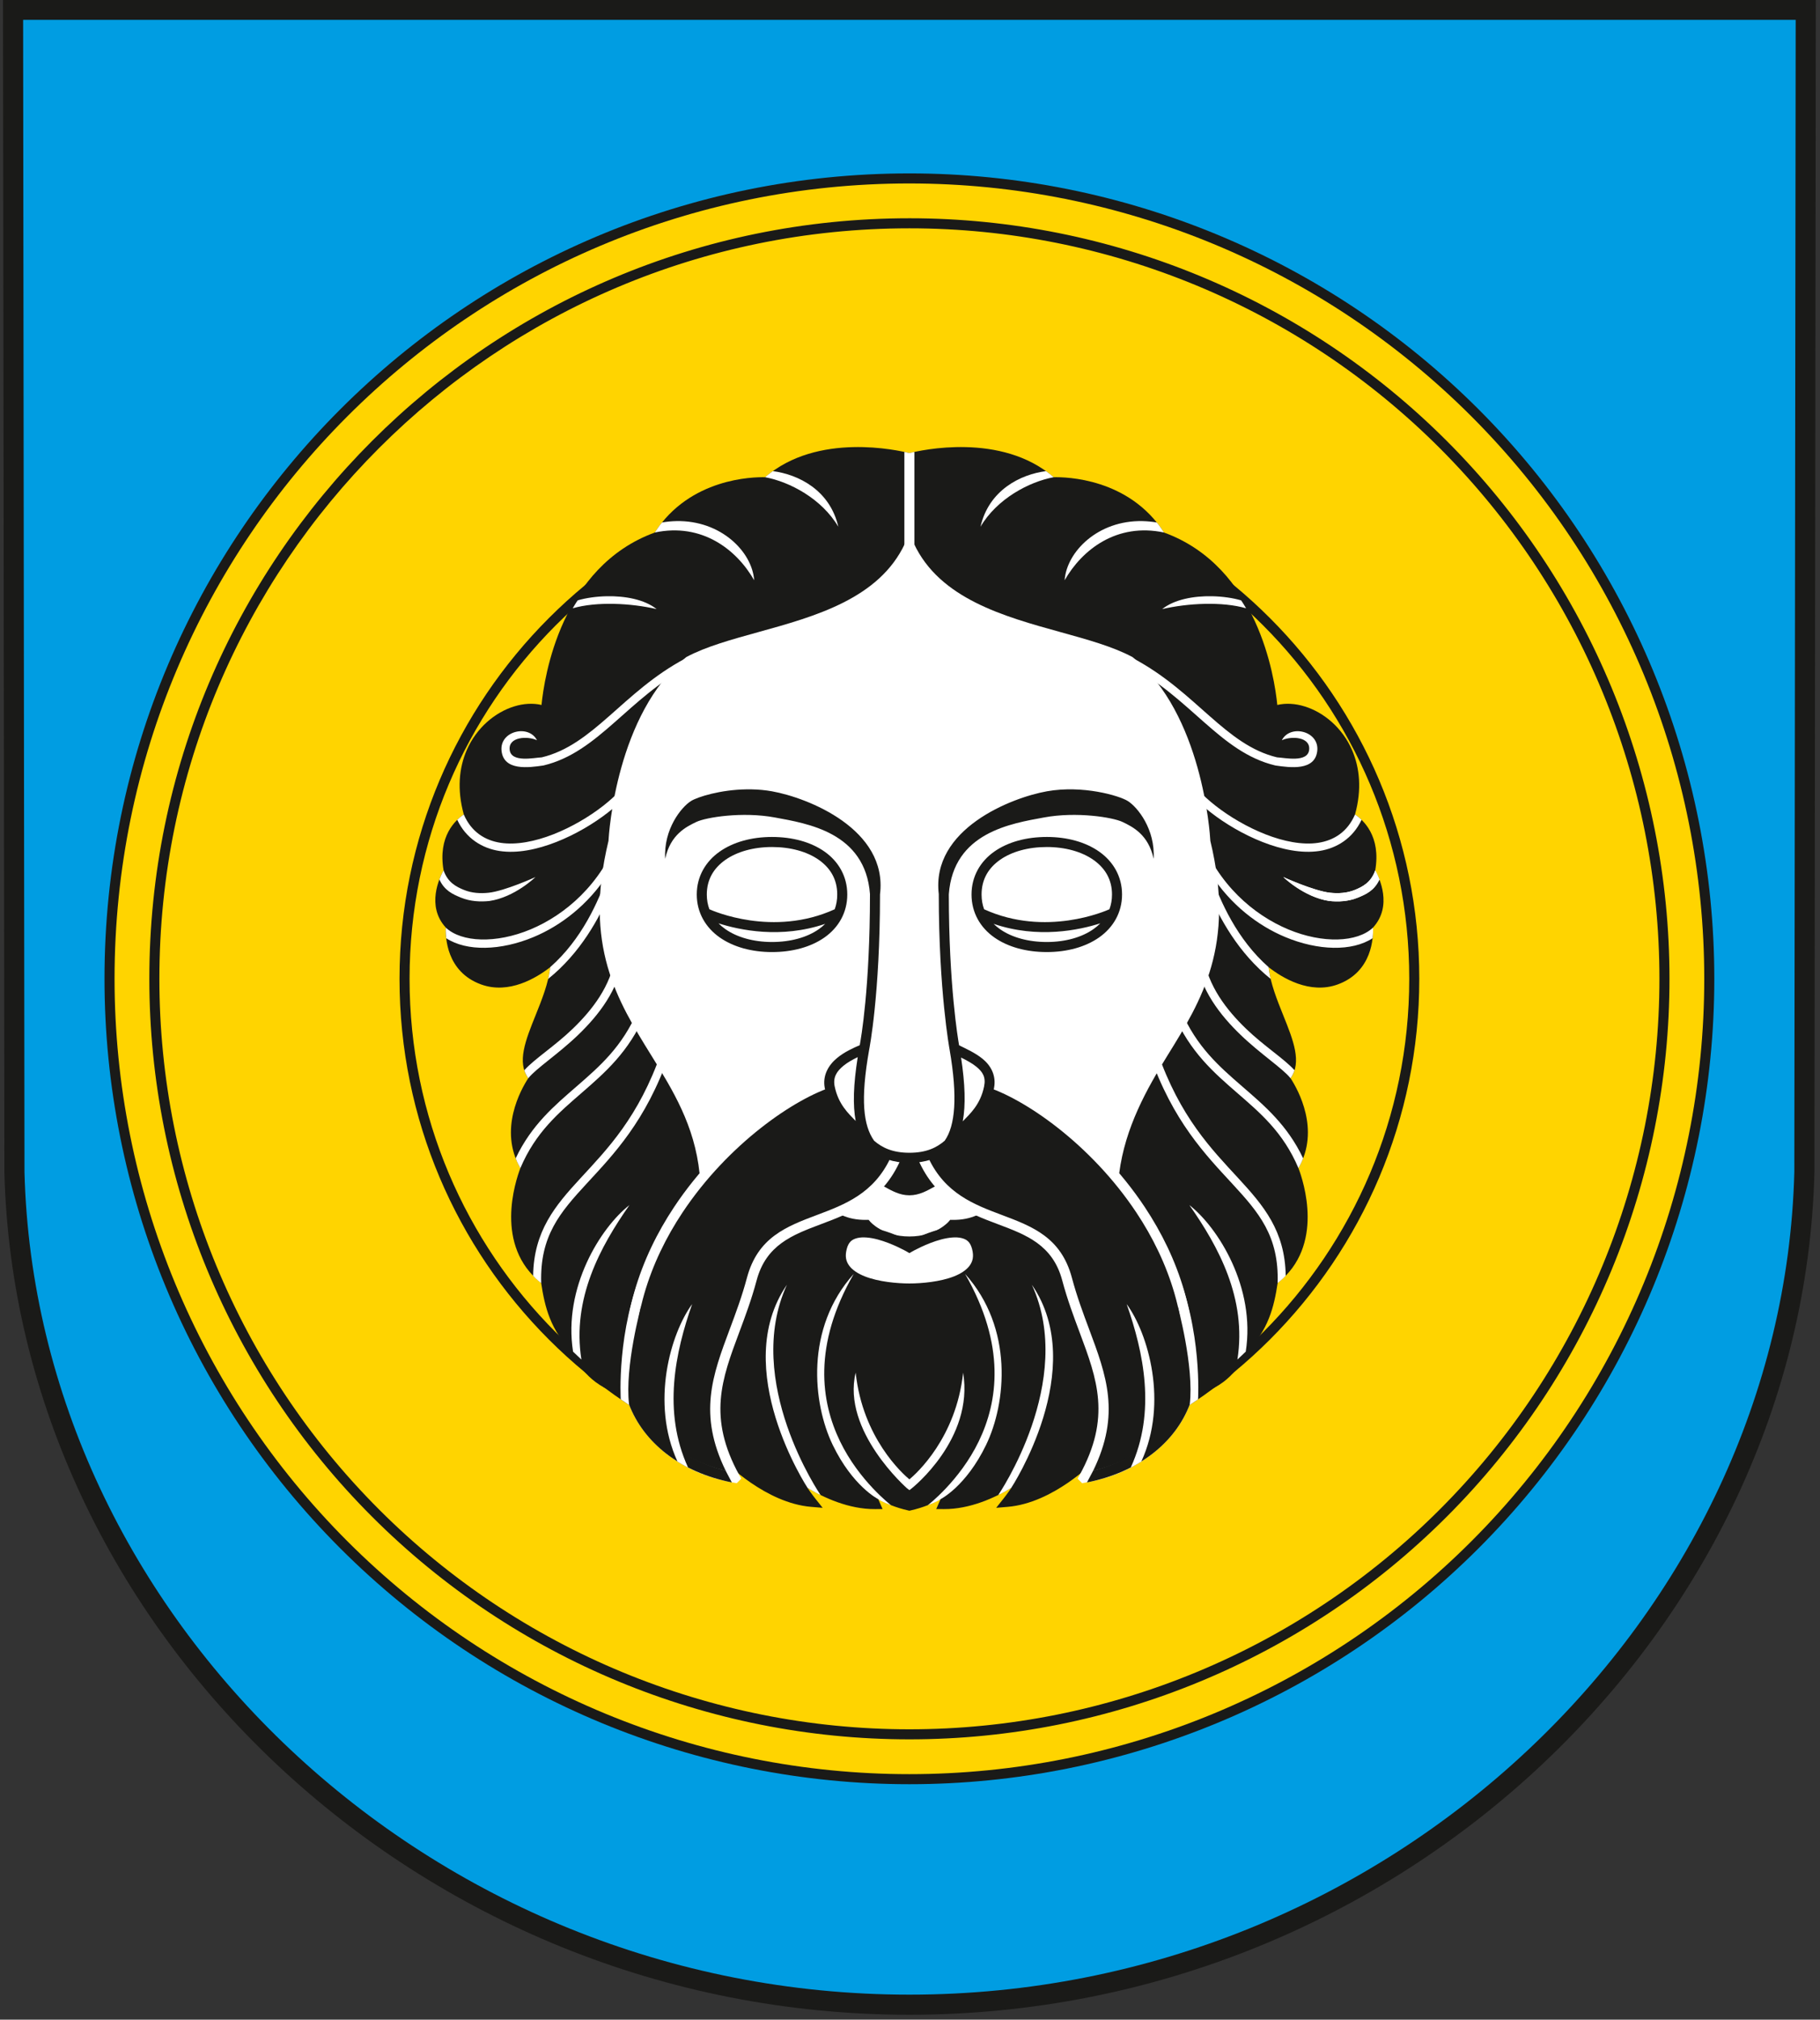 <svg width="1262.397" height="1400" xmlns="http://www.w3.org/2000/svg" xml:space="preserve" enable-background="new -379.417 -823.279 1262.397 1775.5" version="1.1">

 <rect width="100%" height="100%" fill="#333333" stroke="none"/>

 <g>
  <title>Layer 1</title>
  <g id="Warstwa_2">
   <g id="svg_8">
    <path id="svg_9" d="m2.088,-0.179l0.955,812.844l0.003,0.085c8.096,316.01 286.672,583.866 627.739,583.866c341.071,0 619.65,-267.855 627.746,-583.866l0.004,-0.085l0.951,-812.844l-1257.398,0z" fill="#1A1A18"/>
    <path id="svg_10" d="m16.043,13.761l1229.488,0l-0.938,798.632c-7.891,308.018 -280.038,570.284 -613.809,570.284c-333.748,0 -605.884,-262.236 -613.802,-570.235l-0.939,-798.681z" fill="#009DE2"/>
    <path id="svg_11" d="m630.784,120.204c-308.297,0 -558.298,250.001 -558.298,558.3c0,148.069 58.823,290.077 163.524,394.779c104.701,104.699 246.708,163.52 394.778,163.52c148.065,0 290.077,-58.82 394.776,-163.52c104.704,-104.702 163.524,-246.71 163.524,-394.779c0,-148.07 -58.82,-290.076 -163.523,-394.777c-104.7,-104.701 -246.711,-163.523 -394.781,-163.523" fill="#1A1A18"/>
    <path id="svg_12" d="m630.784,127.174c146.226,0 286.454,58.086 389.85,161.481c103.396,103.396 161.48,243.625 161.48,389.848s-58.084,286.455 -161.48,389.85c-103.396,103.396 -243.624,161.479 -389.85,161.479c-146.222,0 -286.45,-58.084 -389.846,-161.479c-103.396,-103.395 -161.481,-243.627 -161.481,-389.849c0,-304.532 246.797,-551.33 551.327,-551.33" fill="#FFD400"/>
    <path id="svg_13" d="m630.784,158.267c137.979,0 270.299,54.811 367.865,152.375c97.563,97.564 152.371,229.886 152.371,367.862c0,137.978 -54.809,270.299 -152.371,367.862c-97.566,97.566 -229.886,152.374 -367.865,152.374c-137.974,0 -270.295,-54.809 -367.861,-152.374c-97.563,-97.564 -152.374,-229.886 -152.374,-367.862c0,-287.361 232.877,-520.237 520.235,-520.237m0,-6.97c-291.126,0 -527.205,236.08 -527.205,527.207c0,139.823 55.548,273.923 154.417,372.792c98.87,98.872 232.966,154.415 372.788,154.415c139.825,0 273.923,-55.543 372.791,-154.415c98.869,-98.869 154.419,-232.969 154.419,-372.792s-55.55,-273.921 -154.419,-372.791c-98.868,-98.87 -232.966,-154.416 -372.791,-154.416z" fill="#1A1A18"/>
    <path id="svg_14" d="m630.784,331.807c191.52,0 346.701,155.181 346.701,346.697c0,191.517 -155.182,346.696 -346.701,346.696c-191.516,0 -346.697,-155.181 -346.697,-346.696c0,-191.517 155.181,-346.697 346.697,-346.697m0,-6.97c-195.282,0 -353.667,158.384 -353.667,353.667s158.385,353.666 353.667,353.666c195.284,0 353.672,-158.383 353.672,-353.666s-158.388,-353.667 -353.672,-353.667z" fill="#1A1A18"/>
    <path id="svg_15" d="m609.13,1039.133l0.924,2.103l2.122,4.826l-5.293,0.033c-18.202,0.113 -35.518,-7.962 -46.795,-14.717c3.013,4.425 5.478,7.504 5.491,7.52l5.03,6.313l-8.04,-0.677c-31.371,-2.645 -59.12,-30.555 -62.064,-33.601l-64.137,-43.985c-6.919,-0.226 -15.635,-3.211 -23.292,-8.938c-6.42,-4.801 -12.176,-11.555 -15.606,-20.258c-7.845,-7.731 -12.775,-15.694 -16.069,-23.96c-3.161,-7.929 -4.78,-16.022 -6.024,-24.424c-32.78,-25.738 -17.931,-70.472 -14.435,-79.624c-15.287,-26.573 0.274,-54.355 5.463,-62.331c-7.997,-11.092 -1.844,-26.393 5.05,-43.536c4.324,-10.749 8.963,-22.29 10.228,-33.465c-9.509,7.425 -28.612,19.082 -48.055,11.968c-24.058,-8.802 -24.682,-32.809 -24.386,-39.357c-13.778,-15.025 -4.353,-34.648 -1.559,-39.671c-4.117,-23.777 8.368,-34.974 14.019,-38.733c-4.828,-17.442 -3.217,-32.516 2.016,-44.574c3.416,-7.867 8.368,-14.434 14.08,-19.534c5.745,-5.129 12.272,-8.792 18.801,-10.816c6.545,-2.03 13.132,-2.423 19.008,-1.018c1.915,-19.375 13.53,-95.85 78.54,-119.517c24.348,-37.739 68.086,-38.559 76.554,-38.349c36.355,-31.417 92.384,-18.668 100.087,-16.721c7.703,-1.948 63.729,-14.696 100.085,16.721c8.466,-0.211 52.206,0.609 76.555,38.349c65.01,23.668 76.623,100.146 78.54,119.518c5.873,-1.405 12.462,-1.013 19.007,1.017c6.527,2.023 13.056,5.686 18.802,10.816c5.714,5.101 10.665,11.668 14.077,19.534c5.235,12.058 6.848,27.131 2.019,44.574c5.652,3.758 18.138,14.956 14.018,38.733c2.795,5.023 12.219,24.646 -1.559,39.671c0.294,6.548 -0.33,30.555 -24.388,39.357c-19.439,7.114 -38.542,-4.542 -48.054,-11.968c1.264,11.175 5.907,22.716 10.23,33.465c6.895,17.143 13.047,32.443 5.046,43.536c5.192,7.975 20.751,35.758 5.468,62.331c3.495,9.152 18.343,53.886 -14.435,79.624c-1.249,8.402 -2.864,16.494 -6.026,24.424c-3.296,8.266 -8.223,16.229 -16.07,23.958c-3.431,8.704 -9.185,15.458 -15.606,20.258c-7.655,5.727 -16.373,8.712 -23.291,8.938l-64.136,43.985c-2.944,3.046 -30.693,30.957 -62.065,33.601l-8.038,0.677l5.028,-6.313c0.014,-0.016 2.479,-3.095 5.492,-7.52c-11.279,6.752 -28.595,14.83 -46.793,14.717l-5.293,-0.033l2.12,-4.826l0.922,-2.103c-5.086,2.894 -12.005,5.919 -20.893,7.921l-0.762,0.171l-0.763,-0.171c-8.886,-2 -15.805,-5.026 -20.895,-7.919" fill="#1A1A18" clip-rule="evenodd" fill-rule="evenodd"/>
    <path id="svg_16" d="m598.218,810.26c-8.669,-0.16 -15.614,6.803 -20.851,13.082c-5.236,6.28 -8.732,12.54 -8.732,12.54l-1.132,2.021l1.426,1.826c0,0 10.199,12.45 30.53,12.758c2.687,2.633 13.06,11.603 31.325,11.603c18.271,0 28.646,-8.972 31.333,-11.603c20.329,-0.308 30.53,-12.758 30.53,-12.758l1.422,-1.826l-1.132,-2.021c0,0 -3.495,-6.26 -8.734,-12.54c-5.235,-6.279 -12.179,-13.242 -20.844,-13.082c-7.475,0.136 -13.378,3.374 -18.503,6.193c-5.122,2.818 -9.457,5.151 -14.071,5.151c-4.612,0 -8.945,-2.333 -14.069,-5.151c-5.125,-2.819 -11.025,-6.057 -18.498,-6.193" fill="#1A1A18"/>
    <path id="svg_17" d="m598.091,817.226c5.513,0.102 10.186,2.538 15.265,5.331c5.079,2.794 10.567,6.018 17.429,6.018c6.865,0 12.354,-3.222 17.433,-6.018c5.078,-2.793 9.754,-5.229 15.269,-5.331c4.315,-0.08 10.611,4.879 15.366,10.58c3.34,4.004 5.435,7.288 6.684,9.339c-3.115,2.951 -10.963,8.692 -24.831,8.464c-0.54,-0.009 -1.081,-0.018 -1.626,-0.027c-0.353,0.411 -0.708,0.82 -1.063,1.23c0,0 -8.68,10.307 -27.23,10.307c-18.547,0 -27.229,-10.307 -27.229,-10.307c-0.354,-0.41 -0.709,-0.82 -1.065,-1.23c-0.541,0.009 -1.082,0.019 -1.625,0.027c-13.868,0.229 -21.712,-5.511 -24.831,-8.462c1.249,-2.049 3.342,-5.333 6.686,-9.34c4.753,-5.701 11.05,-10.66 15.369,-10.58l-0.001,0l0,-0.001z" fill="#FFFFFF"/>
    <path id="svg_18" d="m772.865,813.115c9.031,-86.174 91.949,-111.442 63.206,-229.687c0,0 -3.997,-85.635 -52.457,-125.036c-41.733,-22.134 -125.755,-22.286 -152.825,-80.053c-27.074,57.767 -111.096,57.918 -152.829,80.053c-48.456,39.401 -52.455,125.036 -52.455,125.036c-28.746,118.245 54.174,143.513 63.206,229.687c0,0 94.471,-14.552 142.078,-14.552c47.607,0 142.076,14.552 142.076,14.552z" fill="#FFFFFF" clip-rule="evenodd" fill-rule="evenodd"/>
    <path id="svg_19" d="m809.947,731.403c-14.572,23.52 -29.515,50.081 -33.631,81.848l-3.452,3.349l0,0l-3.859,0l0.055,-0.539c-17.033,-2.545 -96.113,-14.013 -138.271,-14.013c-47.354,0 -141.289,14.47 -141.561,14.51l-3.594,0.55l-0.381,-3.64c-3.507,-33.452 -18.554,-57.74 -33.623,-82.064c-23.517,-37.959 -47.09,-76.013 -29.58,-148.456c0.309,-5.587 5.672,-88.186 53.717,-127.251l0.276,-0.224l0.297,-0.156c13.446,-7.132 30.946,-11.971 49.549,-17.115c39.388,-10.891 83.88,-23.194 101.754,-61.333l3.146,-6.71l3.144,6.71c17.875,38.139 62.367,50.442 101.751,61.333c18.605,5.145 36.106,9.983 49.553,17.115l0.295,0.156l0.276,0.224c48.045,39.065 53.407,121.664 53.72,127.251c17.506,72.443 -6.064,110.496 -29.581,148.455" fill="#FFFFFF"/>
    <path id="svg_20" d="m751.766,1024.401c46.379,-7.769 69.743,-40.148 72.336,-60.915c12.363,-117.143 -96.282,-202.352 -142.447,-214.501c-13.891,17.779 -27.779,35.56 -41.668,53.339c24.213,55.244 86.167,31.891 100.162,84.342c13.991,52.452 42.194,82.416 11.617,137.733l0,0.002z" fill="#1A1A18" clip-rule="evenodd" fill-rule="evenodd"/>
    <path id="svg_21" d="m801.976,1005.649c-12.118,10.203 -28.604,18.658 -49.641,22.181l-1.771,0.298l-1.263,-1.263l0,0l-1.853,-1.85l1.268,-2.289c22.198,-40.165 12.26,-66.734 0.142,-99.123c-4.153,-11.105 -8.557,-22.872 -12.074,-36.052c-6.571,-24.633 -24.921,-31.538 -44.452,-38.883c-20.827,-7.834 -42.898,-16.138 -55.528,-44.955l-0.828,-1.89l1.278,-1.637l41.664,-53.338l1.412,-1.807l2.208,0.581c27.876,7.336 77.966,40.611 111.513,91.131c23.24,34.994 38.658,78.302 33.507,127.087l0,0.067c-1.544,12.383 -9.941,28.568 -25.582,41.742m-43.771,13.915c16.372,-3.833 29.43,-10.909 39.305,-19.222c14.19,-11.951 21.771,-26.369 23.132,-37.279l0.007,0.002c4.938,-46.934 -9.957,-88.687 -32.396,-122.475c-31.691,-47.721 -78.206,-79.484 -105.301,-87.625l-38.928,49.835c11.599,24.626 31.735,32.204 50.758,39.361c21.255,7.996 41.229,15.51 48.729,43.623c3.449,12.931 7.772,24.489 11.854,35.396c12.079,32.287 22.095,59.073 2.84,98.384z" fill="#FFFFFF"/>
    <path id="svg_22" d="m597.369,850.791c-1.456,0.087 -2.897,0.291 -4.306,0.634c-5.632,1.377 -10.662,5.616 -12.484,12.605c-1.767,6.771 -0.512,12.853 2.792,17.402c3.299,4.547 8.302,7.598 13.831,9.792c11.054,4.389 24.555,5.445 33.587,5.445c9.028,0 22.529,-1.057 33.587,-5.445c5.525,-2.195 10.527,-5.246 13.831,-9.792c3.299,-4.549 4.556,-10.631 2.788,-17.402c-1.822,-6.99 -6.851,-11.23 -12.484,-12.605c-5.635,-1.376 -11.759,-0.498 -17.53,1.038c-10.023,2.666 -17.955,6.994 -20.191,8.246c-2.238,-1.252 -10.168,-5.58 -20.191,-8.246c-4.329,-1.151 -8.857,-1.933 -13.227,-1.672l-0.003,0z" fill="#1A1A18"/>
    <path id="svg_23" d="m601.225,857.84c2.41,0.194 4.999,0.673 7.58,1.359c10.321,2.746 20.235,8.442 20.235,8.442c0.584,0.338 1.165,0.677 1.75,1.013c0.581,-0.338 1.165,-0.675 1.746,-1.013c0,0 9.914,-5.696 20.234,-8.442c5.162,-1.373 10.357,-1.913 14.09,-1.002c3.728,0.912 6.109,2.667 7.395,7.593c1.34,5.147 0.479,8.56 -1.688,11.547c-2.171,2.988 -5.99,5.517 -10.764,7.411c-9.551,3.79 -22.576,4.952 -31.017,4.952c-8.437,0 -21.462,-1.16 -31.013,-4.952c-4.773,-1.895 -8.592,-4.423 -10.761,-7.411c-2.169,-2.987 -3.03,-6.4 -1.688,-11.547c1.284,-4.927 3.667,-6.682 7.396,-7.593c1.865,-0.456 4.094,-0.55 6.505,-0.357z" fill="#FFFFFF"/>
    <path id="svg_24" d="m509.834,1024.401c-46.381,-7.769 -69.742,-40.148 -72.336,-60.915c-12.366,-117.143 96.281,-202.352 142.447,-214.501c13.887,17.779 27.776,35.56 41.666,53.339c-24.213,55.244 -86.167,31.891 -100.158,84.342c-13.995,52.452 -42.196,82.416 -11.619,137.733l0,0.002z" fill="#1A1A18" clip-rule="evenodd" fill-rule="evenodd"/>
    <path id="svg_25" d="m464.091,1000.343c9.873,8.313 22.929,15.388 39.301,19.222c-19.255,-39.312 -9.237,-66.097 2.842,-98.385c4.081,-10.907 8.404,-22.465 11.854,-35.396c7.498,-28.112 27.472,-35.627 48.727,-43.623c19.026,-7.157 39.159,-14.735 50.76,-39.361l-38.927,-49.833c-27.097,8.14 -73.611,39.903 -105.303,87.624c-22.437,33.788 -37.331,75.541 -32.396,122.474l0.007,-0.002c1.362,10.911 8.945,25.329 23.135,37.28m45.171,27.487c-21.033,-3.523 -37.521,-11.978 -49.636,-22.181c-15.646,-13.174 -24.04,-29.359 -25.586,-41.742l0,-0.067c-5.149,-48.784 10.267,-92.093 33.507,-127.087c33.549,-50.52 83.637,-83.795 111.514,-91.131l2.208,-0.581l1.411,1.807l41.666,53.338l1.278,1.637l-0.83,1.89c-12.63,28.817 -34.701,37.121 -55.528,44.955c-19.531,7.346 -37.881,14.25 -44.452,38.883c-3.516,13.18 -7.917,24.947 -12.074,36.052c-12.118,32.389 -22.057,58.958 0.143,99.123l1.265,2.289l-1.851,1.85l0,0l-1.263,1.263l-1.772,-0.298z" fill="#FFFFFF"/>
    <path id="svg_26" d="m498.368,640.049c14.467,4.633 43.269,10.837 74.006,0.354c-1.34,1.321 -2.817,2.557 -4.437,3.697c-8.059,5.677 -19.563,8.892 -32.441,8.892c-12.869,0 -24.371,-3.269 -32.434,-8.977c-1.724,-1.22 -3.287,-2.544 -4.692,-3.967l-0.002,0l0,0.001zm264.836,-0.003c-1.405,1.422 -2.97,2.75 -4.69,3.969c-8.066,5.708 -19.566,8.978 -32.436,8.978c-12.881,0 -24.381,-3.215 -32.439,-8.893c-1.623,-1.142 -3.102,-2.376 -4.444,-3.7c30.741,10.483 59.543,4.28 74.009,-0.354l0,0zm-37.126,-52.899c12.869,0 24.369,3.269 32.436,8.977c8.063,5.708 12.797,13.603 12.797,23.946c0,3.722 -0.621,7.124 -1.783,10.223c-2.425,1.103 -44.125,19.487 -86.929,0.009c-1.141,-3.095 -1.753,-6.495 -1.753,-10.232c0,-10.47 4.732,-18.354 12.793,-24.03c8.058,-5.677 19.558,-8.893 32.439,-8.893zm-190.584,0c12.88,0 24.385,3.215 32.441,8.892c8.058,5.677 12.792,13.559 12.792,24.03c0,3.737 -0.612,7.137 -1.753,10.232c-42.804,19.478 -84.504,1.094 -86.929,-0.009c-1.16,-3.1 -1.781,-6.501 -1.781,-10.223c0,-10.343 4.732,-18.238 12.797,-23.946c8.064,-5.707 19.565,-8.976 32.433,-8.976zm190.584,-6.97c-14.027,0 -26.882,3.422 -36.456,10.167c-9.572,6.744 -15.747,17.063 -15.747,29.726c0,12.661 6.175,22.985 15.747,29.728c9.574,6.744 22.429,10.164 36.456,10.164c14.034,0 26.893,-3.485 36.461,-10.257c9.566,-6.771 15.741,-17.08 15.741,-29.636c0,-12.556 -6.175,-22.865 -15.741,-29.636c-9.568,-6.771 -22.427,-10.257 -36.461,-10.256l0,0zm-190.584,0c-14.034,0 -26.891,3.485 -36.458,10.256c-9.567,6.771 -15.741,17.079 -15.741,29.636c0,12.557 6.173,22.865 15.741,29.636c9.567,6.772 22.424,10.257 36.458,10.257c14.027,0 26.884,-3.421 36.458,-10.164c9.573,-6.744 15.745,-17.067 15.745,-29.729c0,-12.663 -6.172,-22.982 -15.745,-29.726c-9.573,-6.743 -22.43,-10.165 -36.458,-10.166l0,0z" fill="#1A1A18"/>
    <path id="svg_27" d="m446.514,878.463c-18.993,43.563 -15.933,91.578 -15.933,91.578c1.917,1.307 5.932,4.033 6.371,4.294l9.562,-95.872z" fill="#FFFFFF" clip-rule="evenodd" fill-rule="evenodd"/>
    <path id="svg_28" d="m503.298,1019.424l0,0zm0,0c-32.647,-8.149 -51.573,-28.647 -59.101,-46.063c0.185,-22.722 0.37,-45.443 0.552,-68.167c0,0 -11.544,42.092 -8.408,68.404c9.98,26.217 35.384,46.928 71.283,54.007" fill="#1A1A18"/>
    <path id="svg_29" d="m815.059,878.463c18.993,43.563 15.933,91.578 15.933,91.578c-1.917,1.307 -5.932,4.033 -6.371,4.294l-9.562,-95.872z" fill="#FFFFFF" clip-rule="evenodd" fill-rule="evenodd"/>
    <path id="svg_30" d="m956.804,609.62c-3.475,7.696 -9.301,10.303 -14.924,12.6c-6.567,2.683 -13.519,3.013 -19.821,2.341c-17.566,-2.602 -31.902,-16.585 -31.902,-16.585s21.161,9.657 32.498,10.866c5.671,0.604 11.682,0.259 17.099,-1.953c5.416,-2.213 11.253,-5.199 14.14,-13.563c1.396,2.377 2.91,6.293 2.91,6.294l0,0z" fill="#FFFFFF"/>
    <path id="svg_31" d="m758.275,1019.424l0,0zm0,0c32.646,-8.149 51.574,-28.647 59.1,-46.063c-0.185,-22.722 -0.366,-45.443 -0.552,-68.167c0,0 11.548,42.092 8.412,68.404c-9.98,26.217 -35.388,46.928 -71.288,54.007" fill="#1A1A18"/>
    <path id="svg_32" d="m654.635,619.691l0,0zm0,0c0,67.117 7.449,107.21 7.449,107.21c11.065,5.695 27.078,11.471 23.931,26.869c-3.147,15.396 -12.968,22.696 -17.363,27.726c-7.922,9.063 -16.325,21.075 -37.875,21.075c-21.549,0 -29.953,-12.013 -37.874,-21.075c-4.397,-5.03 -14.216,-12.33 -17.364,-27.726c-3.149,-15.397 14.653,-22.838 23.927,-26.869c0,0 7.449,-37.208 7.449,-107.21" fill="#FFFFFF" clip-rule="evenodd" fill-rule="evenodd"/>
    <path id="svg_33" d="m666.619,733.079c3.87,1.942 7.671,3.961 10.554,6.317c4.418,3.61 6.751,7.197 5.427,13.675c-2.588,12.666 -9.744,18.968 -14.805,24.23c2.091,-11.279 1.627,-25.775 -1.176,-44.222m-71.678,-0.281c-3.031,19.126 -3.453,33.325 -1.419,44.247c-5.042,-5.211 -12.02,-11.517 -14.568,-23.974c-1.292,-6.327 1.445,-10.472 6.106,-14.305c2.892,-2.377 6.461,-4.32 9.881,-5.968zm35.837,66.29c-11.716,0 -18.946,-3.552 -24.499,-8.367c-7.4,-10.508 -9.62,-28.156 -3.387,-63.171c0.085,-0.43 7.499,-37.919 7.509,-107.684l0.008,0c5.476,-45.096 -50.161,-66.937 -75.008,-71.35c-4.657,-0.828 -9.333,-1.24 -13.893,-1.336c-1.234,-0.027 -2.461,-0.029 -3.676,-0.012c-18.229,0.266 -33.98,5.253 -38.504,8.078c-6.789,4.24 -19.149,19.58 -17.937,40.067c3.592,-16.894 14.75,-22.262 21.537,-25.52c6.788,-3.257 32.04,-7.304 54.498,-3.139c22.432,4.161 62.78,10.246 66.007,53.079c-0.002,65.358 -6.281,100.471 -7.092,104.774c-4.551,1.975 -10.542,4.628 -15.708,8.876c-5.771,4.743 -10.363,12.016 -8.51,21.086c3.391,16.58 14.354,24.969 18.155,29.319c7.721,8.835 17.654,22.27 40.499,22.27c22.845,0 32.777,-13.435 40.496,-22.27c3.805,-4.351 14.768,-12.742 18.158,-29.319c1.822,-8.917 -2.276,-15.917 -7.845,-20.469c-5.079,-4.149 -11.222,-6.87 -16.34,-9.415c-0.759,-4.291 -7.112,-41.84 -7.122,-104.719l0.003,0c3.151,-42.958 43.566,-49.047 66.022,-53.212c22.458,-4.166 47.709,-0.119 54.498,3.139c6.787,3.257 17.943,8.626 21.534,25.519c1.213,-20.487 -11.146,-35.827 -17.934,-40.066c-5.938,-3.709 -31.227,-11.144 -56.072,-6.729c-24.823,4.408 -80.377,26.211 -75.022,71.22c0,67.15 7.453,107.523 7.5,107.781c5.722,33.05 3.881,52.9 -3.38,63.205c-5.552,4.811 -12.78,8.365 -24.495,8.365z" fill="#1A1A18"/>
    <path id="svg_34" d="m593.52,951.51c-9.776,40.324 35.547,80.121 35.547,80.121c0.574,0.443 1.146,0.887 1.721,1.33c0.573,-0.443 1.147,-0.887 1.721,-1.33c0,0 43.191,-34.048 35.543,-80.121c-4.828,45.36 -32.624,70.12 -37.264,73.984c-4.643,-3.864 -32.436,-28.624 -37.268,-73.984m187.966,-47.523c11.63,33.15 20.645,74.507 2.835,113.278c0,0 4.541,-2.343 7.329,-4.144c18.732,-40.775 4.811,-88.652 -10.164,-109.134zm-301.396,0c-14.976,20.482 -28.9,68.359 -10.168,109.134c2.788,1.801 7.333,4.144 7.333,4.144c-17.813,-38.771 -8.796,-80.128 2.835,-113.278zm235.655,-13.39c30.691,66.909 -23.298,145.695 -23.298,145.695c2.457,-0.935 8.956,-4.866 8.956,-4.866s54.344,-82.718 14.342,-140.829zm-169.919,0c-40.001,58.112 14.343,140.829 14.343,140.829s6.501,3.932 8.959,4.866c0.001,0 -53.99,-78.786 -23.302,-145.695zm123.574,-7.531c28.537,49.684 22.765,88.614 9.508,116.042c-13.259,27.43 -35.355,44.271 -35.355,44.271s6.16,-2.127 8.887,-4.189c0,0 17.618,-8.775 31.536,-37.569c13.917,-28.796 19.29,-80.971 -14.576,-118.555zm-77.223,0c-33.867,37.584 -28.497,89.759 -14.579,118.554c13.918,28.793 31.538,37.569 31.538,37.569c2.729,2.063 8.887,4.189 8.887,4.189s-22.099,-16.84 -35.356,-44.271c-13.259,-27.427 -19.028,-66.358 9.51,-116.041zm232.791,-47.721c20.146,28.665 39.995,64.858 33.334,107.083c1.927,-1.827 3.855,-3.65 5.782,-5.479c7.003,-44.407 -19.179,-86.052 -39.116,-101.604zm-388.364,0c-19.938,15.552 -46.119,57.197 -39.115,101.604c1.928,1.828 3.857,3.652 5.785,5.479c-6.661,-42.225 13.189,-78.419 33.33,-107.083zm366.246,-106.05c-1.775,0.63 -3.55,1.26 -5.326,1.89c15.963,46.129 38.989,69.603 57.289,89.456c18.3,19.852 32.4,36.114 31.38,68.771c0,0 3.619,-2.75 5.605,-5.061c-0.454,-31.147 -15.374,-48.64 -32.861,-67.609c-18.399,-19.961 -40.485,-42.358 -56.087,-87.447zm-344.127,0c-15.601,45.089 -37.69,67.486 -56.087,87.447c-17.487,18.969 -32.393,36.494 -32.843,67.642c1.986,2.311 5.605,5.061 5.605,5.061c-1.024,-32.658 13.062,-48.953 31.361,-68.804c18.3,-19.854 41.33,-43.327 57.289,-89.456c-1.775,-0.63 -3.55,-1.26 -5.325,-1.89zm360.55,-28.593c-1.724,0.761 -3.448,1.521 -5.173,2.282c11.268,26.17 27.833,40.531 43.85,54.448c16.02,13.916 32.099,27.339 42.691,52.335c0,0 2.272,-3.978 3.253,-6.813c-11.015,-23.293 -27.216,-36.779 -42.271,-49.857c-16.024,-13.918 -31.587,-27.394 -42.35,-52.395zm-376.972,0c-10.765,25.001 -26.328,38.477 -42.352,52.395c-15.054,13.078 -31.256,26.564 -42.27,49.857c0.98,2.835 3.256,6.813 3.256,6.813c10.593,-24.999 26.671,-38.419 42.688,-52.335c16.019,-13.917 32.583,-28.278 43.852,-54.448c-1.723,-0.761 -3.449,-1.522 -5.174,-2.282zm392.469,-37.898l-5.579,0.85c3.348,22.546 17.255,40.148 31.217,53.604c13.958,13.455 29.434,23.447 34.719,30.167c0,0 1.837,-2.331 2.777,-5.54c-7.108,-7.912 -21.073,-16.688 -33.608,-28.768c-13.53,-13.042 -26.451,-29.59 -29.526,-50.313l0,0zm-407.965,0c-3.074,20.722 -15.994,37.271 -29.524,50.313c-12.535,12.078 -26.505,20.856 -33.609,28.768c0.937,3.209 2.778,5.54 2.778,5.54c5.282,-6.72 20.757,-16.712 34.719,-30.167c13.96,-13.456 27.868,-31.059 31.214,-53.604l-5.578,-0.85zm527.088,-59.476c-2.887,8.364 -8.724,11.349 -14.137,13.562c-5.415,2.211 -11.431,2.556 -17.098,1.952c-11.338,-1.209 -32.502,-10.866 -32.502,-10.866s14.336,13.982 31.902,16.583c6.303,0.672 13.254,0.341 19.821,-2.34c5.623,-2.297 11.449,-4.902 14.924,-12.599c0.001,0 -1.513,-3.917 -2.91,-6.292zm-646.212,0c-1.399,2.375 -2.913,6.292 -2.913,6.292c3.474,7.696 9.302,10.301 14.923,12.599c6.567,2.682 13.522,3.013 19.825,2.34c17.567,-2.601 31.901,-16.583 31.901,-16.583s-21.163,9.657 -32.498,10.866c-5.668,0.604 -11.684,0.26 -17.1,-1.952c-5.417,-2.213 -11.254,-5.198 -14.136,-13.562l-0.002,0zm524.617,-23.742c-1.811,0.468 -3.623,0.938 -5.435,1.408c0,0 10.14,62.049 54.516,97.594c-0.85,-3.245 -1.474,-8.201 -1.474,-8.201c-21.698,-19.054 -33.573,-45.506 -39.984,-64.356c13.777,21.232 32.633,35.615 51.478,43.494c22.823,9.542 46.484,10.132 60.682,0.836c0,0 0.495,-4.703 0.263,-7.338c-10.852,10.23 -34.797,11.254 -58.796,1.22s-48.845,-31.194 -61.25,-64.657l0,0zm-403.013,0c-12.408,33.463 -37.262,54.625 -61.26,64.657c-24,10.034 -47.944,9.01 -58.795,-1.22c-0.234,2.635 0.261,7.339 0.261,7.339c14.198,9.295 37.861,8.706 60.683,-0.836c18.845,-7.879 37.7,-22.262 51.479,-43.494c-6.411,18.85 -18.287,45.302 -39.985,64.355c0,0 -0.625,4.956 -1.474,8.201c44.376,-35.545 54.522,-97.594 54.522,-97.594c-1.812,-0.468 -3.621,-0.938 -5.431,-1.408zm396.018,-40.483l-5.377,1.734c2.2,6.999 10.013,14.624 19.924,22.362c9.909,7.738 22.586,15.264 35.837,20.461c13.254,5.197 27.097,8.106 39.439,6.232c11.964,-1.817 23.229,-8.659 29.292,-21.612c-2.447,-2.375 -4.542,-3.684 -4.542,-3.684c-5.264,12.159 -14.728,17.995 -25.586,19.644c-10.861,1.65 -23.897,-0.941 -36.567,-5.908c-12.665,-4.967 -24.957,-12.267 -34.426,-19.657c-9.467,-7.392 -16.618,-15.196 -17.994,-19.572l0,0zm-389.044,0c-1.378,4.375 -8.513,12.18 -17.981,19.571c-9.469,7.391 -21.761,14.69 -34.429,19.658c-12.669,4.966 -25.704,7.557 -36.564,5.908c-10.858,-1.648 -20.325,-7.484 -25.587,-19.644c0,0 -2.097,1.308 -4.543,3.684c6.063,12.952 17.327,19.795 29.292,21.612c12.343,1.875 26.185,-1.035 39.439,-6.232s25.927,-12.724 35.837,-20.461c9.911,-7.738 17.708,-15.363 19.908,-22.362l-5.372,-1.734zm226.755,-121.586c12.041,14.299 120.472,43.996 120.472,43.996c21.074,11.139 36.691,25.918 51.84,39.236c15.153,13.316 29.91,25.251 49.212,29.855c0.029,0.008 0.062,0.013 0.09,0.02c0.029,0.006 0.059,0.011 0.088,0.016c10.229,1.494 27.386,3.839 28.966,-10.07c1.579,-13.911 -18.874,-18.692 -24.577,-7.434c6.517,-3.075 19.96,-2.452 18.953,6.625c-1.005,9.077 -16.815,5.505 -22.285,5.226c-17.76,-4.258 -31.711,-15.377 -46.721,-28.575c-15.036,-13.215 -31.064,-28.431 -52.939,-39.997c-25.846,-14.3 -101.275,-25.602 -123.099,-38.898zm-64.453,0c-21.827,13.296 -97.255,24.598 -123.098,38.898c-21.877,11.565 -37.904,26.781 -52.939,39.997c-15.013,13.198 -28.96,24.316 -46.721,28.575c-5.469,0.279 -21.282,3.851 -22.288,-5.226c-1.003,-9.076 12.438,-9.699 18.954,-6.625c-5.703,-11.258 -26.152,-6.478 -24.573,7.434c1.579,13.91 18.731,11.564 28.963,10.07c0.031,-0.005 0.06,-0.011 0.089,-0.016c0.031,-0.007 0.058,-0.013 0.087,-0.02c19.302,-4.604 34.061,-16.539 49.211,-29.855c15.149,-13.318 30.768,-28.098 51.841,-39.236c0.001,0 108.43,-29.697 120.474,-43.996zm242.036,-4.207c-12.507,-0.231 -25.953,2.143 -34.477,8.906c17.897,-4.13 41.573,-5.341 58.2,-0.554c0,0 -2.649,-4.532 -3.492,-5.507c-5.565,-1.631 -12.731,-2.707 -20.231,-2.845zm-419.618,0c-7.502,0.138 -14.669,1.214 -20.235,2.845c-0.842,0.975 -3.488,5.507 -3.488,5.507c16.626,-4.788 40.298,-3.577 58.196,0.554c-8.526,-6.762 -21.967,-9.137 -34.473,-8.906zm371.492,-52.082c-31.009,-0.652 -52.652,21.322 -54.007,41.008c12.03,-21.133 36.121,-40.058 68.953,-33.099c-0.31,-0.625 -4.183,-6.138 -5.032,-6.954c-3.395,-0.578 -6.705,-0.888 -9.914,-0.955zm-323.369,0c-3.209,0.067 -6.517,0.375 -9.915,0.956c-0.846,0.816 -4.723,6.329 -5.032,6.954c32.833,-6.959 56.924,11.966 68.953,33.099c-1.354,-19.686 -22.996,-41.66 -54.006,-41.009l0,0zm256.427,-34.646c-17.69,2.27 -39.624,13.155 -45.425,38.542c11.479,-19.407 33.681,-31.149 50.775,-34.321c-2.917,-2.522 -5.35,-4.221 -5.35,-4.221zm-189.483,0c0,0 -2.432,1.699 -5.351,4.221c17.095,3.171 39.297,14.914 50.776,34.321c-5.801,-25.387 -27.735,-36.273 -45.425,-38.542zm91.255,-13.314l0,78.241l6.972,0l0,-78.241c-1.162,0.262 -2.324,0.521 -3.489,0.783c-1.159,-0.261 -2.321,-0.521 -3.483,-0.783z" fill="#FFFFFF"/>
   </g>
  </g>
 </g>
</svg>